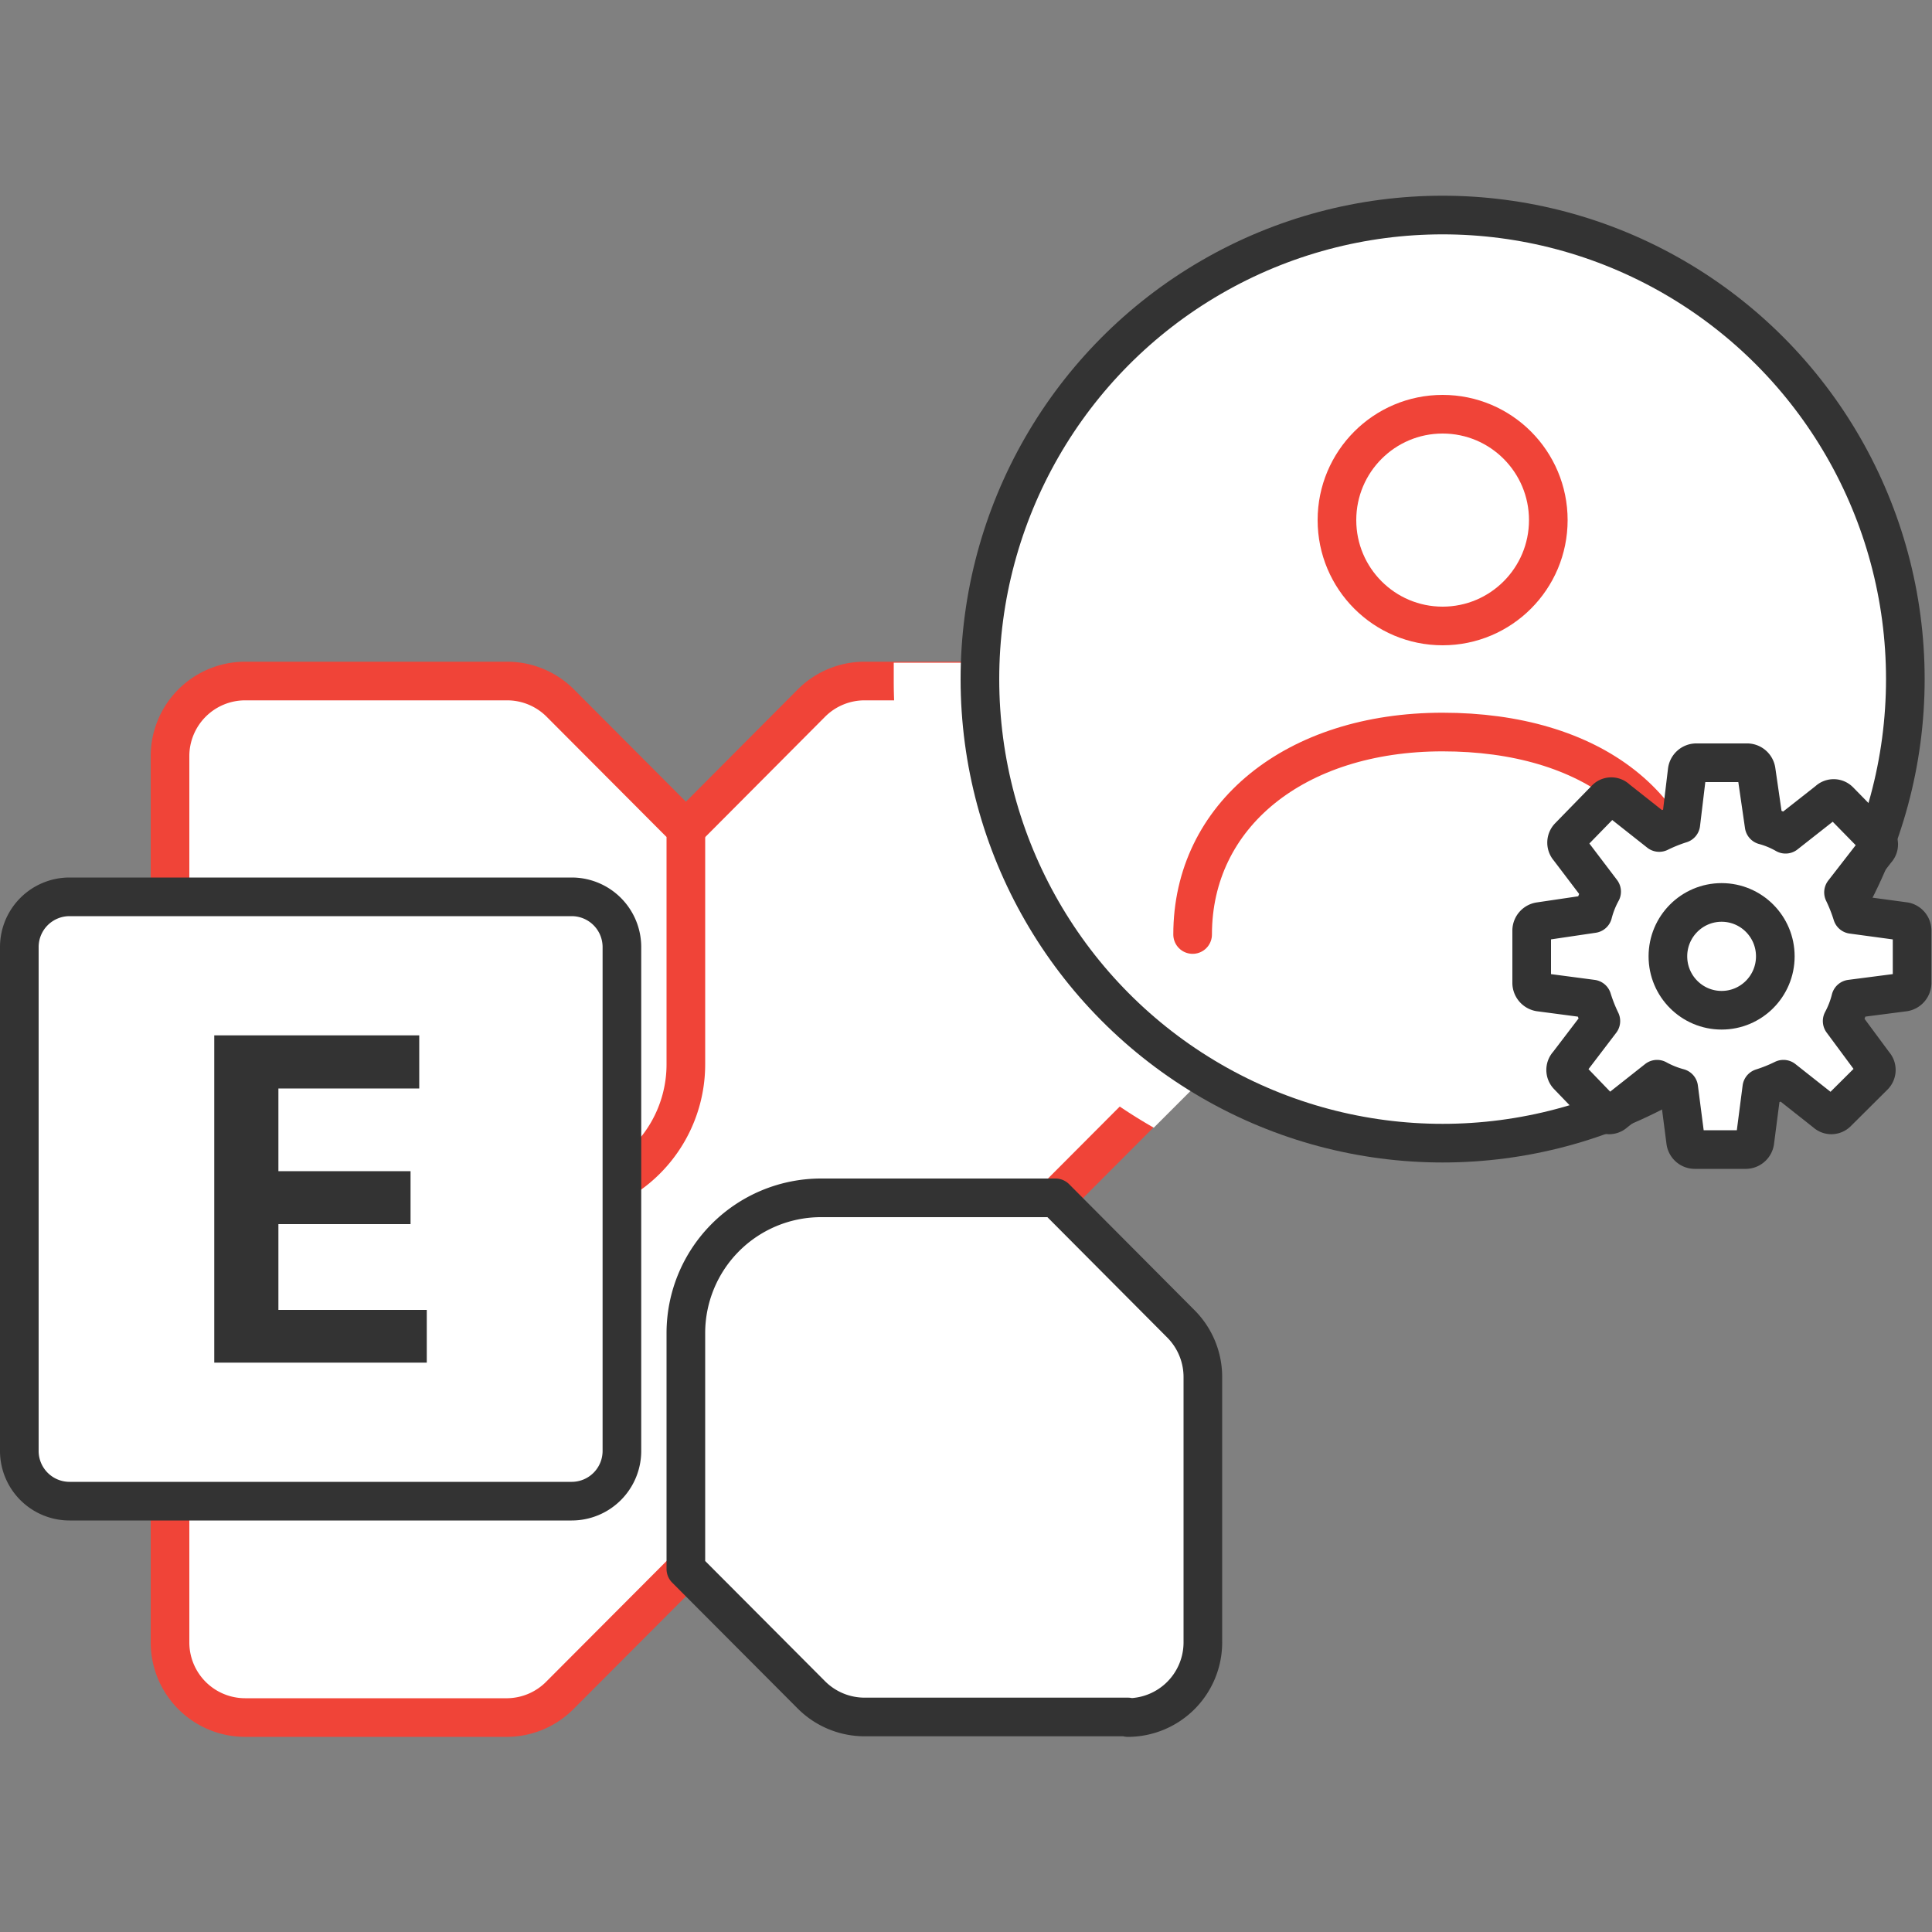 <svg xmlns="http://www.w3.org/2000/svg" width="100" height="100" viewBox="0 0 100 100"><rect x="0" y="0" width="100" height="100" fill="#808080" stroke="none"/><defs><style>.cls-1,.cls-6,.cls-8{fill:none;}.cls-2,.cls-3,.cls-5,.cls-7{fill:#fff;}.cls-2,.cls-6{stroke:#f04438;}.cls-2,.cls-3,.cls-6,.cls-7,.cls-8{stroke-linecap:round;stroke-linejoin:round;stroke-width:2px;}.cls-3,.cls-7,.cls-8{stroke:#333;}.cls-4{fill:#333;}.cls-5,.cls-7{fill-rule:evenodd;}</style></defs><title>Exchange Service Account</title><g id="Layer_1" data-name="Layer 1"><rect class="cls-1" width="100" height="100"/><path class="cls-2" d="M58.38,35.25H44.78A3.89,3.89,0,0,0,42,36.39L9.94,68.58A3.9,3.9,0,0,0,8.8,71.34V85a3.89,3.89,0,0,0,3.88,3.9h13.6A3.89,3.89,0,0,0,29,87.73l32.1-32.19a3.93,3.93,0,0,0,1.13-2.76V39.15a3.89,3.89,0,0,0-3.88-3.9Z"/><path class="cls-3" d="M58.38,88.87H44.78A3.89,3.89,0,0,1,42,87.73l-6.5-6.52V69a7,7,0,0,1,6.95-7H54.63l6.49,6.52a3.9,3.9,0,0,1,1.14,2.76V85a3.89,3.89,0,0,1-3.88,3.9Z"/><path class="cls-2" d="M12.68,35.25h13.6A3.89,3.89,0,0,1,29,36.39l6.5,6.52V55.09a7,7,0,0,1-7,7H16.44l-6.5-6.52A3.9,3.9,0,0,1,8.8,52.78V39.15A3.89,3.89,0,0,1,12.68,35.25Z"/><path class="cls-3" d="M3.6,46.42h26A2.6,2.6,0,0,1,32.19,49V75.09a2.6,2.6,0,0,1-2.6,2.61H3.6A2.6,2.6,0,0,1,1,75.09V49A2.6,2.6,0,0,1,3.6,46.42Z"/><path class="cls-4" d="M21.7,56.34H14.41v4.28h6.84v2.74H14.41V67.8h7.68v2.73h-11V53.59H21.7Z"/><path class="cls-5" d="M59.72,58.37l15-15,1-9.07H46.26c0,.3,0,.59,0,.9A26.63,26.63,0,0,0,59.72,58.37Z"/><ellipse id="Mask" class="cls-3" cx="74.67" cy="35.15" rx="23.95" ry="24.02"/><ellipse class="cls-6" cx="74.67" cy="26.92" rx="5.47" ry="5.48"/><path class="cls-6" d="M87.6,48.37c0-6.62-5.29-10.48-12.93-10.48S61.73,42.2,61.73,48.37"/><path class="cls-7" d="M98.6,47.7l-2.73-.37a8.19,8.19,0,0,0-.45-1.14L97.12,44a.42.42,0,0,0,0-.59L95.2,41.45a.41.41,0,0,0-.58,0l-2.2,1.73a4.72,4.72,0,0,0-1.11-.46l-.41-2.83a.48.48,0,0,0-.44-.41H87.77a.48.48,0,0,0-.44.41L87,42.64a7.93,7.93,0,0,0-1.12.45l-2.19-1.73a.4.4,0,0,0-.58,0L81.2,43.32a.44.44,0,0,0,0,.59l1.7,2.24a4.92,4.92,0,0,0-.45,1.14l-2.77.41a.48.48,0,0,0-.4.45v2.74a.49.49,0,0,0,.4.46l2.73.36a8.19,8.19,0,0,0,.45,1.14l-1.7,2.23a.43.43,0,0,0,0,.6L83,57.59a.42.42,0,0,0,.58,0l2.19-1.73a5,5,0,0,0,1.12.45l.36,2.78a.48.48,0,0,0,.45.41h2.68a.48.48,0,0,0,.45-.41l.36-2.78a7.93,7.93,0,0,0,1.12-.45l2.19,1.73a.42.42,0,0,0,.58,0L97,55.68a.44.44,0,0,0,0-.6l-1.65-2.23a4.9,4.9,0,0,0,.44-1.14l2.78-.36a.49.49,0,0,0,.4-.46V48.15A.48.48,0,0,0,98.6,47.7Z"/><ellipse class="cls-8" cx="89.11" cy="49.5" rx="2.78" ry="2.79"/></g></svg>